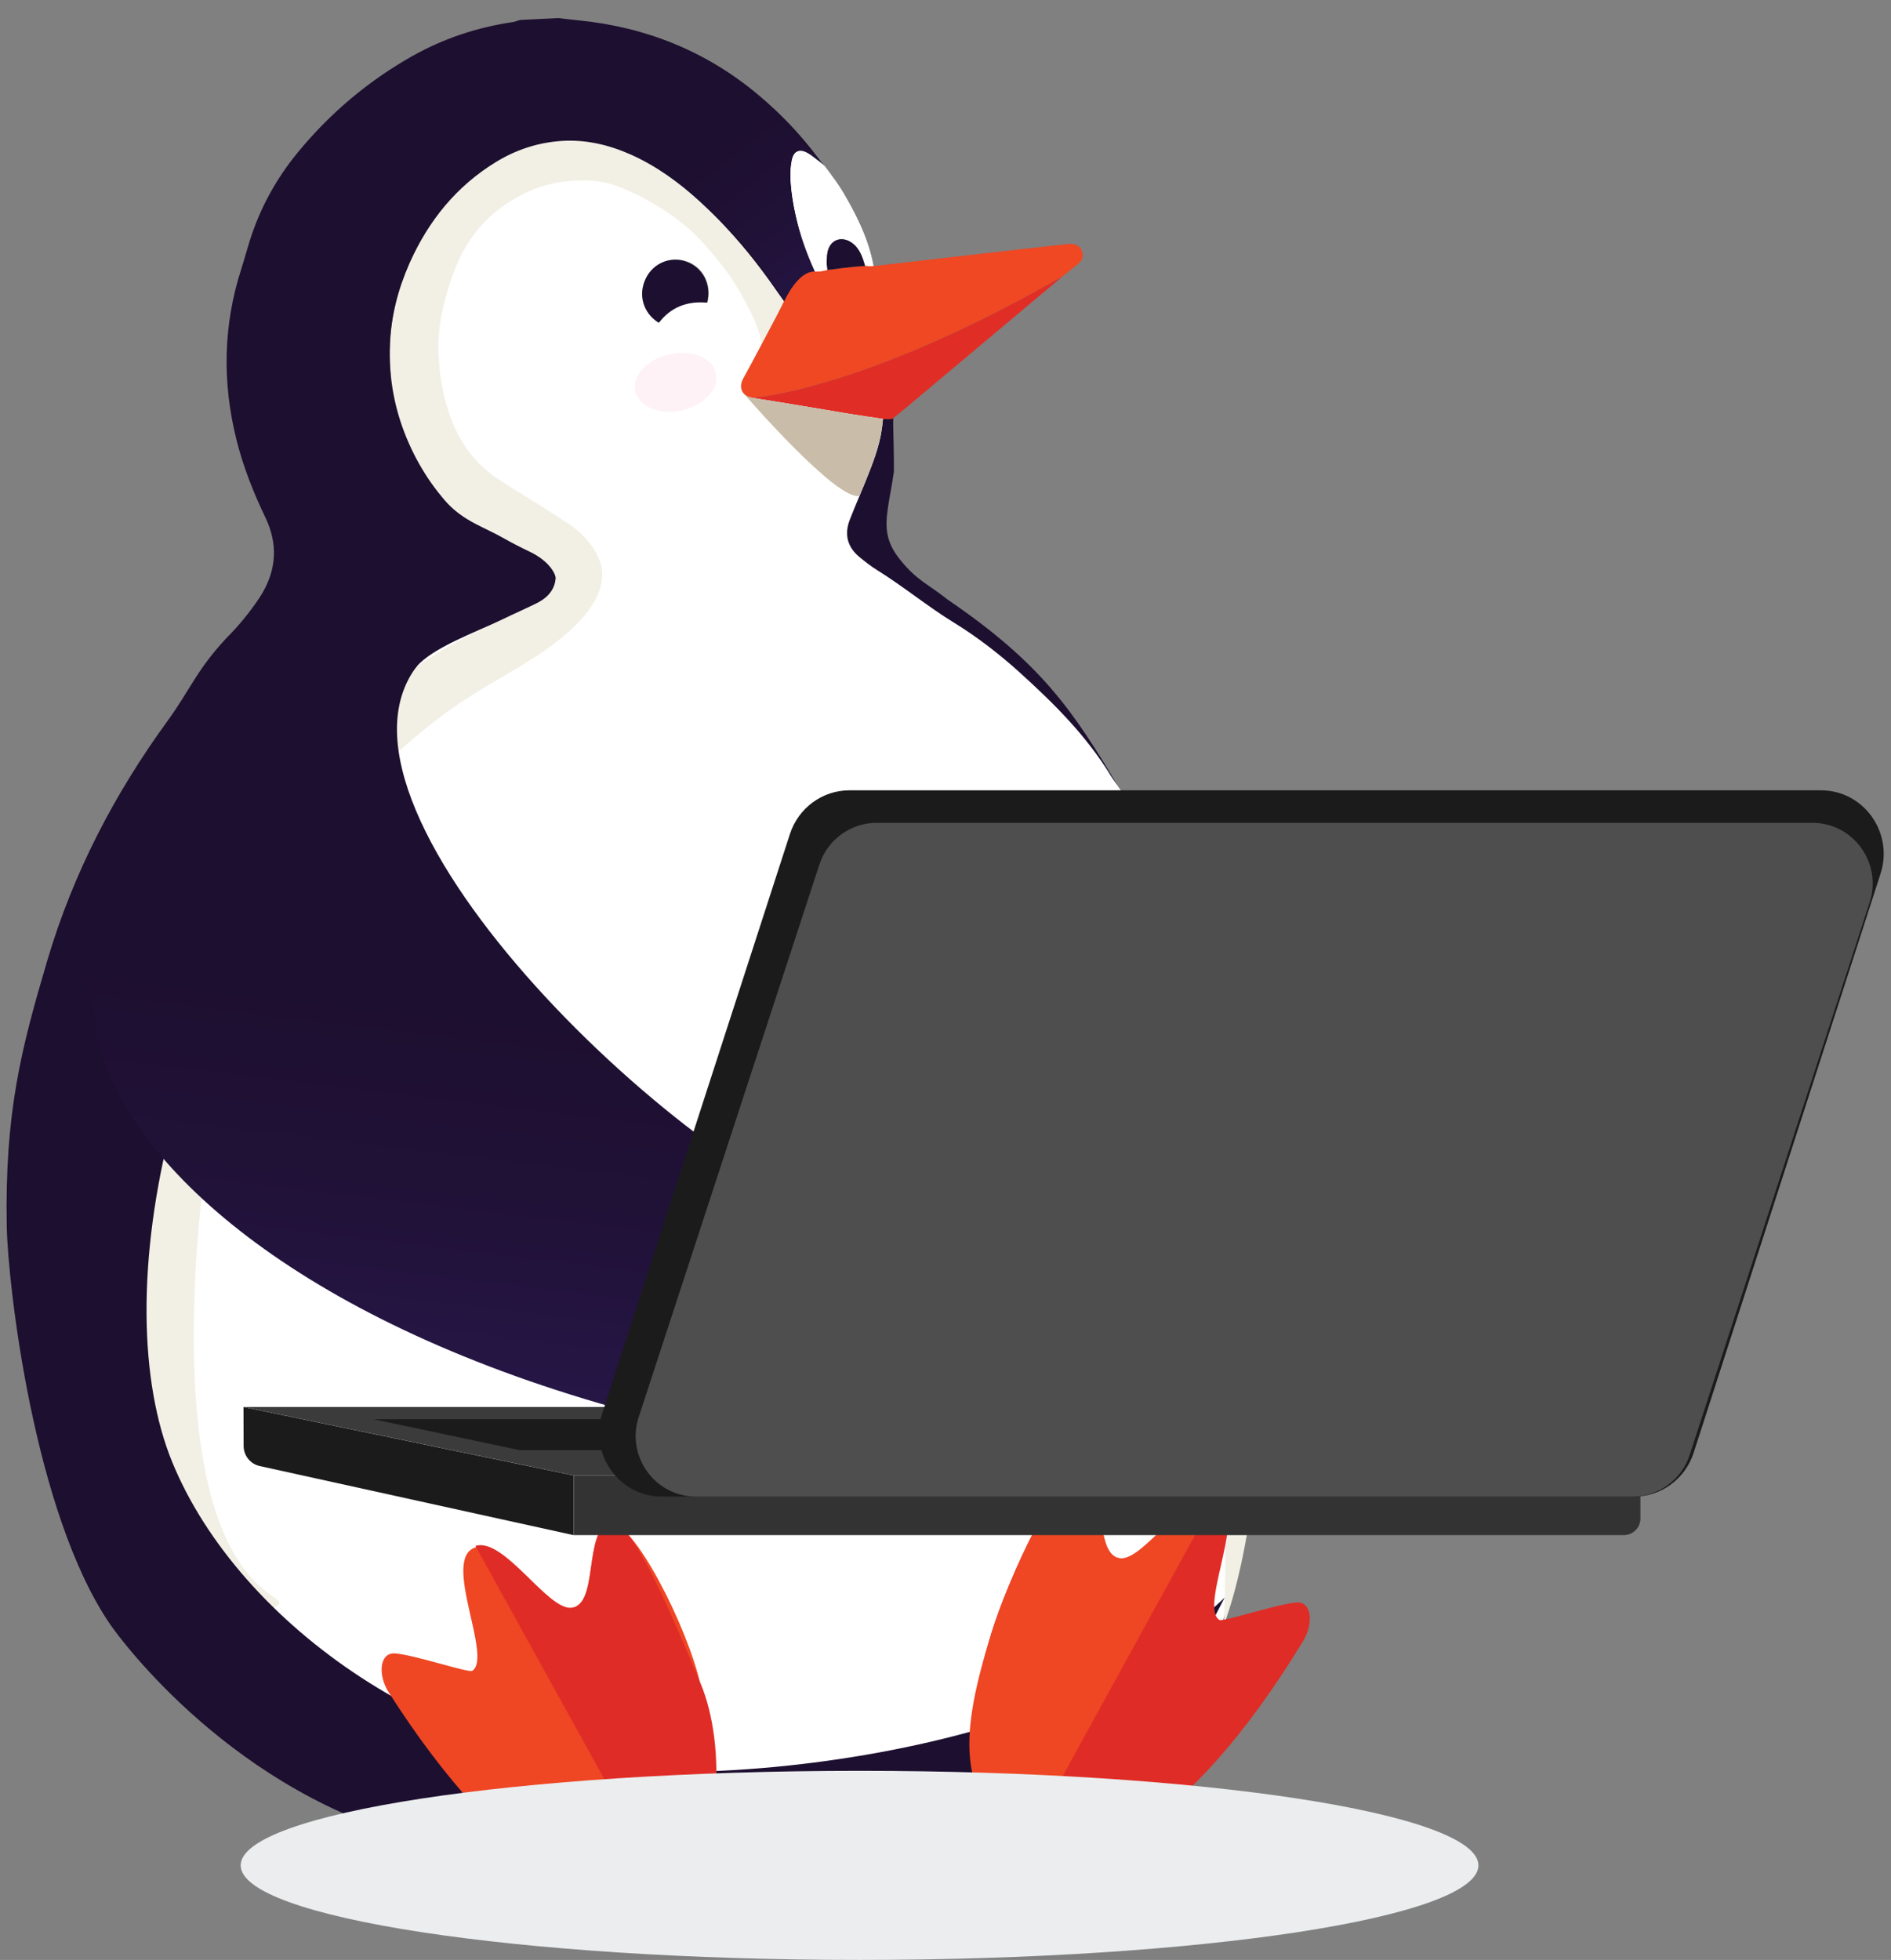 <svg width="110" height="114" viewBox="0 0 110 114" fill="none" xmlns="http://www.w3.org/2000/svg">
<rect x="0" y="0" width="110" height="114" fill="#808080" stroke="none"/>
<path d="M65.128 45.878C65.128 45.878 65.124 45.872 65.124 45.869C65.124 45.867 65.122 45.865 65.122 45.863C64.946 45.579 64.8 45.352 64.659 45.121C63.224 42.77 61.371 40.93 59.327 39.079C58.191 38.051 56.864 37.025 55.561 36.226C53.974 35.252 52.631 34.128 51.052 33.144C50.692 32.921 50.355 32.655 50.027 32.384C49.943 32.315 49.864 32.242 49.795 32.166C49.701 32.066 49.623 31.963 49.554 31.854C49.263 31.38 49.23 30.834 49.462 30.23C49.758 29.468 50.088 28.717 50.392 27.96C50.796 26.954 51.2 25.945 51.341 24.858C51.361 24.703 51.378 24.546 51.4 24.35C50.744 24.251 50.114 24.166 49.491 24.064C47.586 23.749 45.688 23.418 43.781 23.125C43.234 23.042 42.966 22.553 43.262 22.018C43.911 20.833 44.535 19.635 45.169 18.443C45.334 18.131 45.49 17.81 45.666 17.465C45.484 17.208 45.299 16.95 45.119 16.69C45.119 16.69 45.119 16.688 45.117 16.686C44.886 16.354 44.65 16.027 44.408 15.704C43.861 14.97 43.286 14.259 42.675 13.578C42.523 13.407 42.369 13.237 42.211 13.071C42.132 12.986 42.052 12.901 41.972 12.818C41.735 12.571 41.492 12.329 41.246 12.093C41.246 12.093 41.246 12.089 41.242 12.089C41.077 11.932 40.912 11.775 40.742 11.622C39.531 10.513 38.214 9.553 36.711 8.883C35.434 8.315 34.099 8.001 32.687 8.095C31.317 8.186 30.048 8.603 28.88 9.317C26.58 10.723 24.964 12.722 23.865 15.169C23.854 15.191 23.845 15.215 23.834 15.236C22.753 17.686 23.352 25.869 19.091 32.899C-8.244 77.995 13.722 100.419 13.724 100.419C19.545 104.612 35.908 106.109 43.751 106.205C50.653 106.29 62.982 105.07 69.122 98.555C73.609 93.794 72.284 74.014 72.241 71.508C71.97 56.672 65.428 46.454 65.132 45.88L65.128 45.878ZM37.595 16.182C38.032 15.285 39.04 14.872 39.969 15.213C40.91 15.555 41.42 16.542 41.157 17.59C39.995 17.485 39.044 17.849 38.347 18.762C37.432 18.194 37.135 17.129 37.595 16.184V16.182Z" fill="white"/>
<path d="M65.117 45.859C75.911 63.346 74.076 86.876 71.198 94.493C71.198 94.493 72.436 63.376 65.117 45.859Z" fill="#F2F0E4"/>
<path d="M15.936 93.526C12.311 95.572 6.341 77.773 6.415 74.831C6.921 55.04 16.987 45.473 18.223 44.047C19.637 42.417 21.016 41.352 22.678 39.972C24.659 38.327 26.268 37.44 28.459 36.379C29.128 36.056 30.575 35.447 31.22 35.085C31.691 34.821 33.059 33.723 31.567 32.573C31.428 32.466 30.781 32.123 30.629 32.034C30.232 31.802 29.445 31.39 29.035 31.178C27.706 30.488 27.004 30.226 26.046 29.303C25.038 28.332 24.367 27.107 23.798 25.832C22.962 23.964 22.587 21.999 22.682 19.961C22.756 18.356 23.149 16.815 23.803 15.344C23.814 15.32 23.822 15.298 23.833 15.274C24.932 12.825 26.55 10.828 28.848 9.422C30.017 8.709 31.285 8.292 32.655 8.2C34.067 8.106 35.403 8.42 36.68 8.988C38.183 9.658 39.501 10.618 40.711 11.727C42.07 12.969 43.28 14.345 44.379 15.818C44.62 16.141 44.857 16.468 45.087 16.8C45.267 17.06 45.452 17.315 45.634 17.573C45.634 17.573 46.427 15.82 47.407 15.896C47.272 15.621 47.142 15.32 47.018 15.002C46.458 13.567 46.041 11.795 45.984 10.481C45.969 10.112 45.988 9.73 46.064 9.368C46.169 8.881 46.501 8.741 46.944 8.973C47.176 9.095 47.383 9.27 47.593 9.433C49.705 11.079 50.775 15.547 50.81 15.576C49.624 11.42 47.385 9.313 47.031 9.713C46.809 9.962 46.668 10.56 46.922 11.88C47.185 13.238 47.424 13.915 48.091 15.329C48.186 15.532 48.225 15.554 48.345 15.77C48.136 15.87 47.754 15.931 47.45 15.896C46.727 15.816 46.101 16.695 45.639 17.575C45.159 18.492 44.31 20.009 44.31 20.009C44.194 19.345 43.906 18.625 43.721 18.258C42.791 16.42 42.318 15.757 41.06 14.307C39.966 13.046 38.474 11.987 36.749 11.184C35.505 10.603 34.732 10.426 33.294 10.52C31.902 10.612 30.748 11.003 29.489 11.836C28.281 12.635 27.095 13.884 26.366 15.92C25.853 17.348 25.456 18.858 25.506 20.489C25.575 22.729 26.205 24.628 26.935 25.778C27.832 27.19 28.761 27.771 30.392 28.762C31.708 29.563 32.108 29.849 32.992 30.416C34.354 31.287 34.966 32.488 35.025 33.208C35.146 34.688 33.974 36.526 30.355 38.697C28.246 39.964 26.7 40.765 24.528 42.557C22.836 43.954 21.123 45.556 19.689 47.549C18.553 49.127 17.257 50.764 16.292 52.575C14.77 55.435 11.427 64.253 11.278 76.911C11.076 94.113 17.763 92.494 15.93 93.528L15.936 93.526Z" fill="#F2F0E4"/>
<path d="M38.914 103.073C46.915 103.073 55.807 101.449 62.038 98.819C67.817 96.381 71.242 92.919 71.242 92.919C65.682 103.78 62.019 106.858 51.365 108.589C43.718 109.833 36.775 110.084 24.656 107.087C13.664 104.369 7.066 95.438 6.416 94.493C1.951 87.997 0.457 74.634 0.394 71.375C0.268 64.7 1.239 60.978 2.757 55.849C4.264 50.763 6.666 46.16 9.768 41.901C11.095 40.076 11.509 38.799 13.464 36.811C14.022 36.241 14.824 35.228 15.234 34.543C16.088 33.111 16.17 31.633 15.441 30.108C14.741 28.645 14.144 27.146 13.751 25.563C12.923 22.232 12.98 18.932 14.031 15.658C14.205 15.117 14.352 14.566 14.522 14.023C15.115 12.13 16.053 10.419 17.302 8.891C19.18 6.599 21.409 4.716 23.985 3.262C25.811 2.234 27.77 1.586 29.842 1.282C29.979 1.26 30.109 1.204 30.242 1.162L32.472 1.051C32.874 1.097 33.276 1.147 33.678 1.186C37.591 1.581 41.09 2.983 44.118 5.525C45.443 6.636 46.535 7.791 47.582 9.173C47.688 9.313 47.849 9.518 47.956 9.732C47.882 9.668 47.808 9.605 47.734 9.542C47.723 9.533 47.71 9.522 47.699 9.513C47.667 9.483 47.632 9.454 47.597 9.428C47.384 9.269 47.18 9.09 46.948 8.97C46.505 8.738 46.175 8.876 46.068 9.363C45.992 9.725 45.971 10.107 45.988 10.476C46.042 11.792 46.461 13.562 47.022 14.996C47.145 15.315 47.276 15.616 47.41 15.891C46.431 15.815 45.638 17.568 45.638 17.568C45.456 17.312 45.273 17.055 45.093 16.799C45.093 16.799 45.093 16.797 45.091 16.795C44.861 16.463 44.624 16.136 44.383 15.813C43.836 15.079 43.26 14.368 42.65 13.687C42.498 13.517 42.343 13.346 42.185 13.18C42.107 13.095 42.026 13.01 41.946 12.927C41.709 12.681 41.468 12.438 41.221 12.203C41.221 12.203 41.221 12.198 41.216 12.198C41.051 12.039 40.884 11.882 40.715 11.727C39.503 10.618 38.187 9.657 36.684 8.987C35.404 8.42 34.071 8.105 32.659 8.199C31.289 8.291 30.02 8.708 28.854 9.422C26.554 10.827 24.938 12.825 23.839 15.274C23.828 15.298 23.82 15.319 23.809 15.341C23.155 16.812 22.762 18.354 22.688 19.958C22.593 21.997 22.968 23.963 23.804 25.829C23.983 26.229 24.176 26.615 24.389 26.991C24.602 27.366 24.829 27.731 25.077 28.082C25.12 28.145 25.166 28.209 25.212 28.27C25.37 28.488 25.538 28.702 25.711 28.909C25.822 29.04 25.931 29.176 26.052 29.3C27.064 30.35 28.148 30.647 29.366 31.343C29.766 31.572 30.385 31.887 30.8 32.083C32.034 32.672 32.338 33.454 32.322 33.642C32.275 34.181 31.99 34.7 31.226 35.082C30.563 35.414 29.931 35.685 29.265 36.008C27.644 36.791 25.173 37.66 24.217 38.791C9.177 56.606 6.227 75.817 10.024 85.056C13.903 94.495 25.928 103.073 38.918 103.073H38.914Z" fill="#1D0F2F"/>
<path d="M65.119 45.862C64.943 45.58 64.765 45.364 64.623 45.133C63.188 42.782 61.335 40.942 59.291 39.091C58.156 38.065 56.829 37.037 55.526 36.238C53.938 35.265 52.596 34.141 51.017 33.156C50.656 32.934 50.319 32.667 49.992 32.399C49.907 32.329 49.829 32.257 49.757 32.18C49.664 32.08 49.585 31.975 49.518 31.868C49.227 31.397 49.194 30.849 49.427 30.244C49.609 29.773 49.805 29.308 50 28.841C50.122 28.553 50.241 28.265 50.359 27.974C50.763 26.968 51.166 25.96 51.308 24.87C51.327 24.715 51.345 24.56 51.366 24.362C51.366 24.362 51.829 24.425 51.959 24.32C51.959 24.436 51.955 24.576 51.957 24.715C51.97 25.623 52.009 26.531 51.998 27.439C51.755 29.101 51.438 30.131 51.629 31.096C51.729 31.602 51.968 32.093 52.433 32.645C53.351 33.765 53.994 33.977 55.121 34.874C60.614 38.617 62.425 41.35 65.119 45.86V45.862Z" fill="#1D0F2F"/>
<path d="M41.128 17.603C39.966 17.498 39.015 17.863 38.318 18.775C37.403 18.208 37.106 17.142 37.564 16.197C38.001 15.3 39.008 14.888 39.94 15.228C40.88 15.571 41.391 16.558 41.128 17.603Z" fill="#1D0F2F"/>
<path d="M47.59 9.34C47.716 9.434 47.831 9.543 47.95 9.643C47.95 9.643 48.43 10.23 49.002 11.149C49.694 12.26 50.524 13.858 50.809 15.482C50.657 15.5 50.498 15.478 50.331 15.473" fill="#F2F0E4"/>
<path d="M50.805 15.481C50.653 15.499 50.495 15.477 50.327 15.473C50.264 15.278 50.221 15.106 50.154 14.942C50.004 14.573 49.795 14.246 49.435 14.047C48.92 13.761 48.377 13.947 48.184 14.501C48.105 14.73 48.103 14.988 48.088 15.235C48.079 15.387 48.116 15.542 48.136 15.715C47.99 15.748 47.873 15.785 47.754 15.798C47.649 15.809 47.545 15.804 47.447 15.802C47.432 15.802 47.417 15.802 47.404 15.802C47.269 15.527 47.139 15.226 47.015 14.907C46.455 13.473 46.038 11.701 45.981 10.387C45.966 10.018 45.986 9.636 46.062 9.274C46.166 8.787 46.498 8.647 46.941 8.878C47.174 9.001 47.378 9.18 47.591 9.339C47.717 9.433 47.832 9.542 47.951 9.642C47.951 9.642 48.431 10.23 49.002 11.149C49.695 12.26 50.525 13.857 50.809 15.481H50.805Z" fill="white"/>
<path d="M61.87 16.027C58.862 18.548 55.856 21.072 52.851 23.593C52.566 23.833 52.275 24.064 51.958 24.322C51.828 24.427 51.365 24.363 51.365 24.363C50.709 24.265 50.081 24.18 49.456 24.077C47.553 23.763 45.653 23.431 43.746 23.139C43.746 23.139 50.192 22.748 61.87 16.029V16.027Z" fill="#E02E26"/>
<path d="M73.409 82.316C73.418 82.408 73.409 82.502 73.398 82.596C73.394 82.629 73.389 82.659 73.383 82.688C73.098 84.294 72.812 85.9 72.523 87.509C72.501 87.631 72.484 87.765 72.421 87.865C72.375 87.937 72.251 88.011 72.177 87.996C72.097 87.978 71.993 87.874 71.975 87.791C71.952 87.677 71.997 87.549 72.017 87.426C72.303 85.8 72.592 84.176 72.883 82.55C72.909 82.401 72.959 82.255 72.985 82.159C73.194 82.05 73.396 82.148 73.413 82.316H73.409Z" fill="#1D0F2F"/>
<path d="M73.463 75.453C73.565 76.87 73.606 78.299 73.587 79.74C73.587 79.847 73.606 79.965 73.567 80.057C73.526 80.155 73.43 80.229 73.357 80.314C73.263 80.227 73.133 80.155 73.083 80.048C73.035 79.945 73.072 79.803 73.074 79.679C73.1 78.426 73.074 77.18 72.996 75.938C73.163 75.791 73.32 75.628 73.463 75.453Z" fill="#1D0F2F"/>
<path d="M62.741 15.328C62.455 15.566 62.155 15.788 61.87 16.028C50.192 22.749 43.746 23.138 43.746 23.138C43.562 23.109 43.41 23.035 43.299 22.928C43.084 22.719 43.032 22.387 43.227 22.031C43.876 20.846 44.502 19.65 45.134 18.456C45.299 18.141 45.455 17.823 45.631 17.476C45.631 17.476 46.424 15.723 47.404 15.799C47.417 15.799 47.432 15.799 47.447 15.799C47.545 15.799 47.649 15.793 47.753 15.782C47.875 15.769 47.99 15.734 48.136 15.701C48.136 15.701 49.586 15.489 50.329 15.467C50.496 15.472 50.655 15.494 50.807 15.476C51.282 15.424 51.758 15.369 52.232 15.315C53.039 15.221 53.85 15.127 54.658 15.035C56.137 14.865 57.614 14.697 59.093 14.529C60.044 14.422 60.995 14.315 61.944 14.21C62.101 14.193 62.266 14.175 62.418 14.199C62.678 14.239 62.883 14.376 62.952 14.651C63.022 14.917 62.954 15.149 62.741 15.323V15.328Z" fill="#EF4823"/>
<path d="M33.635 8.062C33.635 8.062 40.34 0.536 47.95 9.644C47.95 9.644 46.862 8.474 46.403 8.797C46.403 8.797 45.804 8.808 46.006 10.93C46.112 12.041 46.425 13.645 47.403 15.802C47.403 15.802 46.584 15.546 45.63 17.478C45.63 17.478 40.085 8.396 33.633 8.06L33.635 8.062Z" fill="url(#paint0_linear_23004_119373)"/>
<path d="M51.363 24.362C51.342 24.56 51.324 24.715 51.305 24.87C51.163 25.959 50.759 26.966 50.355 27.974C50.24 28.264 50.119 28.552 49.997 28.841C48.707 29.188 43.297 22.93 43.297 22.93C43.408 23.037 43.56 23.111 43.744 23.139C45.651 23.432 47.552 23.764 49.454 24.078C50.078 24.18 50.705 24.265 51.363 24.364V24.362Z" fill="#C9BDAA"/>
<path d="M48.183 14.502C48.376 13.945 48.921 13.762 49.434 14.048C49.794 14.248 50.005 14.574 50.153 14.943C50.22 15.106 50.264 15.279 50.326 15.473C49.584 15.495 48.133 15.707 48.133 15.707C48.115 15.534 48.079 15.388 48.087 15.237C48.1 14.991 48.102 14.731 48.183 14.504V14.502Z" fill="#1D0F2F"/>
<path d="M57.651 95.053C55.928 100.63 56.493 105.794 60.752 107.765C63.037 108.824 68.986 106.663 75.796 95.463C76.411 94.453 76.333 93.132 75.406 93.211C74.235 93.309 71.136 94.359 70.927 94.221C69.715 93.425 72.743 87.669 70.747 87.047C69.083 86.527 66.549 90.805 65.156 90.642C63.547 90.454 64.485 86.06 62.883 85.693C61.618 85.403 58.68 91.711 57.648 95.053H57.651Z" fill="#E02C26"/>
<path d="M70.748 87.047C69.085 86.527 66.55 90.805 65.158 90.642C63.549 90.454 64.487 86.06 62.884 85.693C61.62 85.403 58.681 91.711 57.65 95.053C55.928 100.63 55.422 104.714 59.704 107.152" fill="#EF4623"/>
<path d="M40.75 98.012C41.925 103.34 43.024 107.391 37.6 110.58C35.667 111.717 29.363 109.052 22.604 98.424C21.97 97.425 22.067 96.093 22.995 96.172C24.165 96.27 27.265 97.32 27.473 97.182C28.685 96.386 25.657 90.63 27.653 90.008C29.317 89.488 31.852 93.766 33.244 93.603C34.853 93.415 33.915 89.021 35.518 88.654C36.782 88.364 39.998 94.598 40.752 98.014L40.75 98.012Z" fill="#EF4623"/>
<path d="M27.656 89.918C29.32 89.398 31.855 93.676 33.247 93.513C34.856 93.325 33.918 88.931 35.521 88.564C36.785 88.274 39.393 94.704 40.755 97.924C42.247 101.456 42.149 108.403 38.691 109.885" fill="#E02C26"/>
<path d="M59.298 85.815L49.867 81.836H14.164L33.366 85.815H59.298Z" fill="#3A3B3A"/>
<path d="M45.788 84.352H30.24L21.73 82.551H36.1L45.788 84.352Z" fill="#1B1B1B"/>
<path d="M24.212 38.793C17.833 47.408 40.344 68.747 50.346 71.451C65.606 75.577 68.22 79.117 68.236 80.014C68.251 80.909 55.454 87.641 34.893 81.634C16.697 76.317 7.008 67.341 5.623 60.081C3.62 49.582 9.762 41.026 13.259 39.95C19.416 38.055 25.554 36.983 24.214 38.795L24.212 38.793Z" fill="url(#paint1_linear_23004_119373)"/>
<path d="M33.367 85.816H95.424V88.322C95.424 88.857 94.992 89.291 94.46 89.291H33.369V85.816H33.367Z" fill="#333333"/>
<path d="M33.366 89.292L15.109 85.273C14.562 85.153 14.173 84.666 14.171 84.106L14.164 81.84L33.366 85.819V89.294V89.292Z" fill="#1B1B1B"/>
<path d="M95.056 87.05H38.499C36.018 87.05 34.261 84.591 35.037 82.198L45.95 48.512C46.441 46.995 47.838 45.969 49.412 45.969H105.929C108.409 45.969 110.164 48.426 109.393 50.817L98.52 84.503C98.03 86.022 96.633 87.05 95.056 87.05Z" fill="#1B1B1B"/>
<path d="M94.955 87.051H40.489C38.1 87.051 36.408 84.704 37.155 82.421L47.665 50.284C48.138 48.837 49.483 47.859 50.999 47.859H105.423C107.81 47.859 109.502 50.204 108.759 52.485L98.291 84.621C97.82 86.071 96.473 87.051 94.955 87.051Z" fill="#4E4E4E"/>
<path d="M39.664 23.873C40.961 23.585 41.851 22.62 41.652 21.717C41.454 20.814 40.242 20.316 38.945 20.604C37.649 20.892 36.759 21.857 36.957 22.76C37.156 23.663 38.368 24.161 39.664 23.873Z" fill="#FEF2F7"/>
<g style="mix-blend-mode:multiply">
<path d="M50 114C69.882 114 86 111.538 86 108.5C86 105.462 69.882 103 50 103C30.118 103 14 105.462 14 108.5C14 111.538 30.118 114 50 114Z" fill="#EBEDEE"/>
</g>
<defs>
<linearGradient id="paint0_linear_23004_119373" x1="40.699" y1="8.739" x2="50.514" y2="21.607" gradientUnits="userSpaceOnUse">
<stop stop-color="#1D0F2F"/>
<stop offset="0.37" stop-color="#201137"/>
<stop offset="0.98" stop-color="#29194F"/>
<stop offset="1" stop-color="#2A1A51"/>
</linearGradient>
<linearGradient id="paint1_linear_23004_119373" x1="36.867" y1="58.767" x2="33.158" y2="89.6" gradientUnits="userSpaceOnUse">
<stop stop-color="#1D0F2F"/>
<stop offset="0.37" stop-color="#201137"/>
<stop offset="0.98" stop-color="#29194F"/>
<stop offset="1" stop-color="#2A1A51"/>
</linearGradient>
</defs>
</svg>
